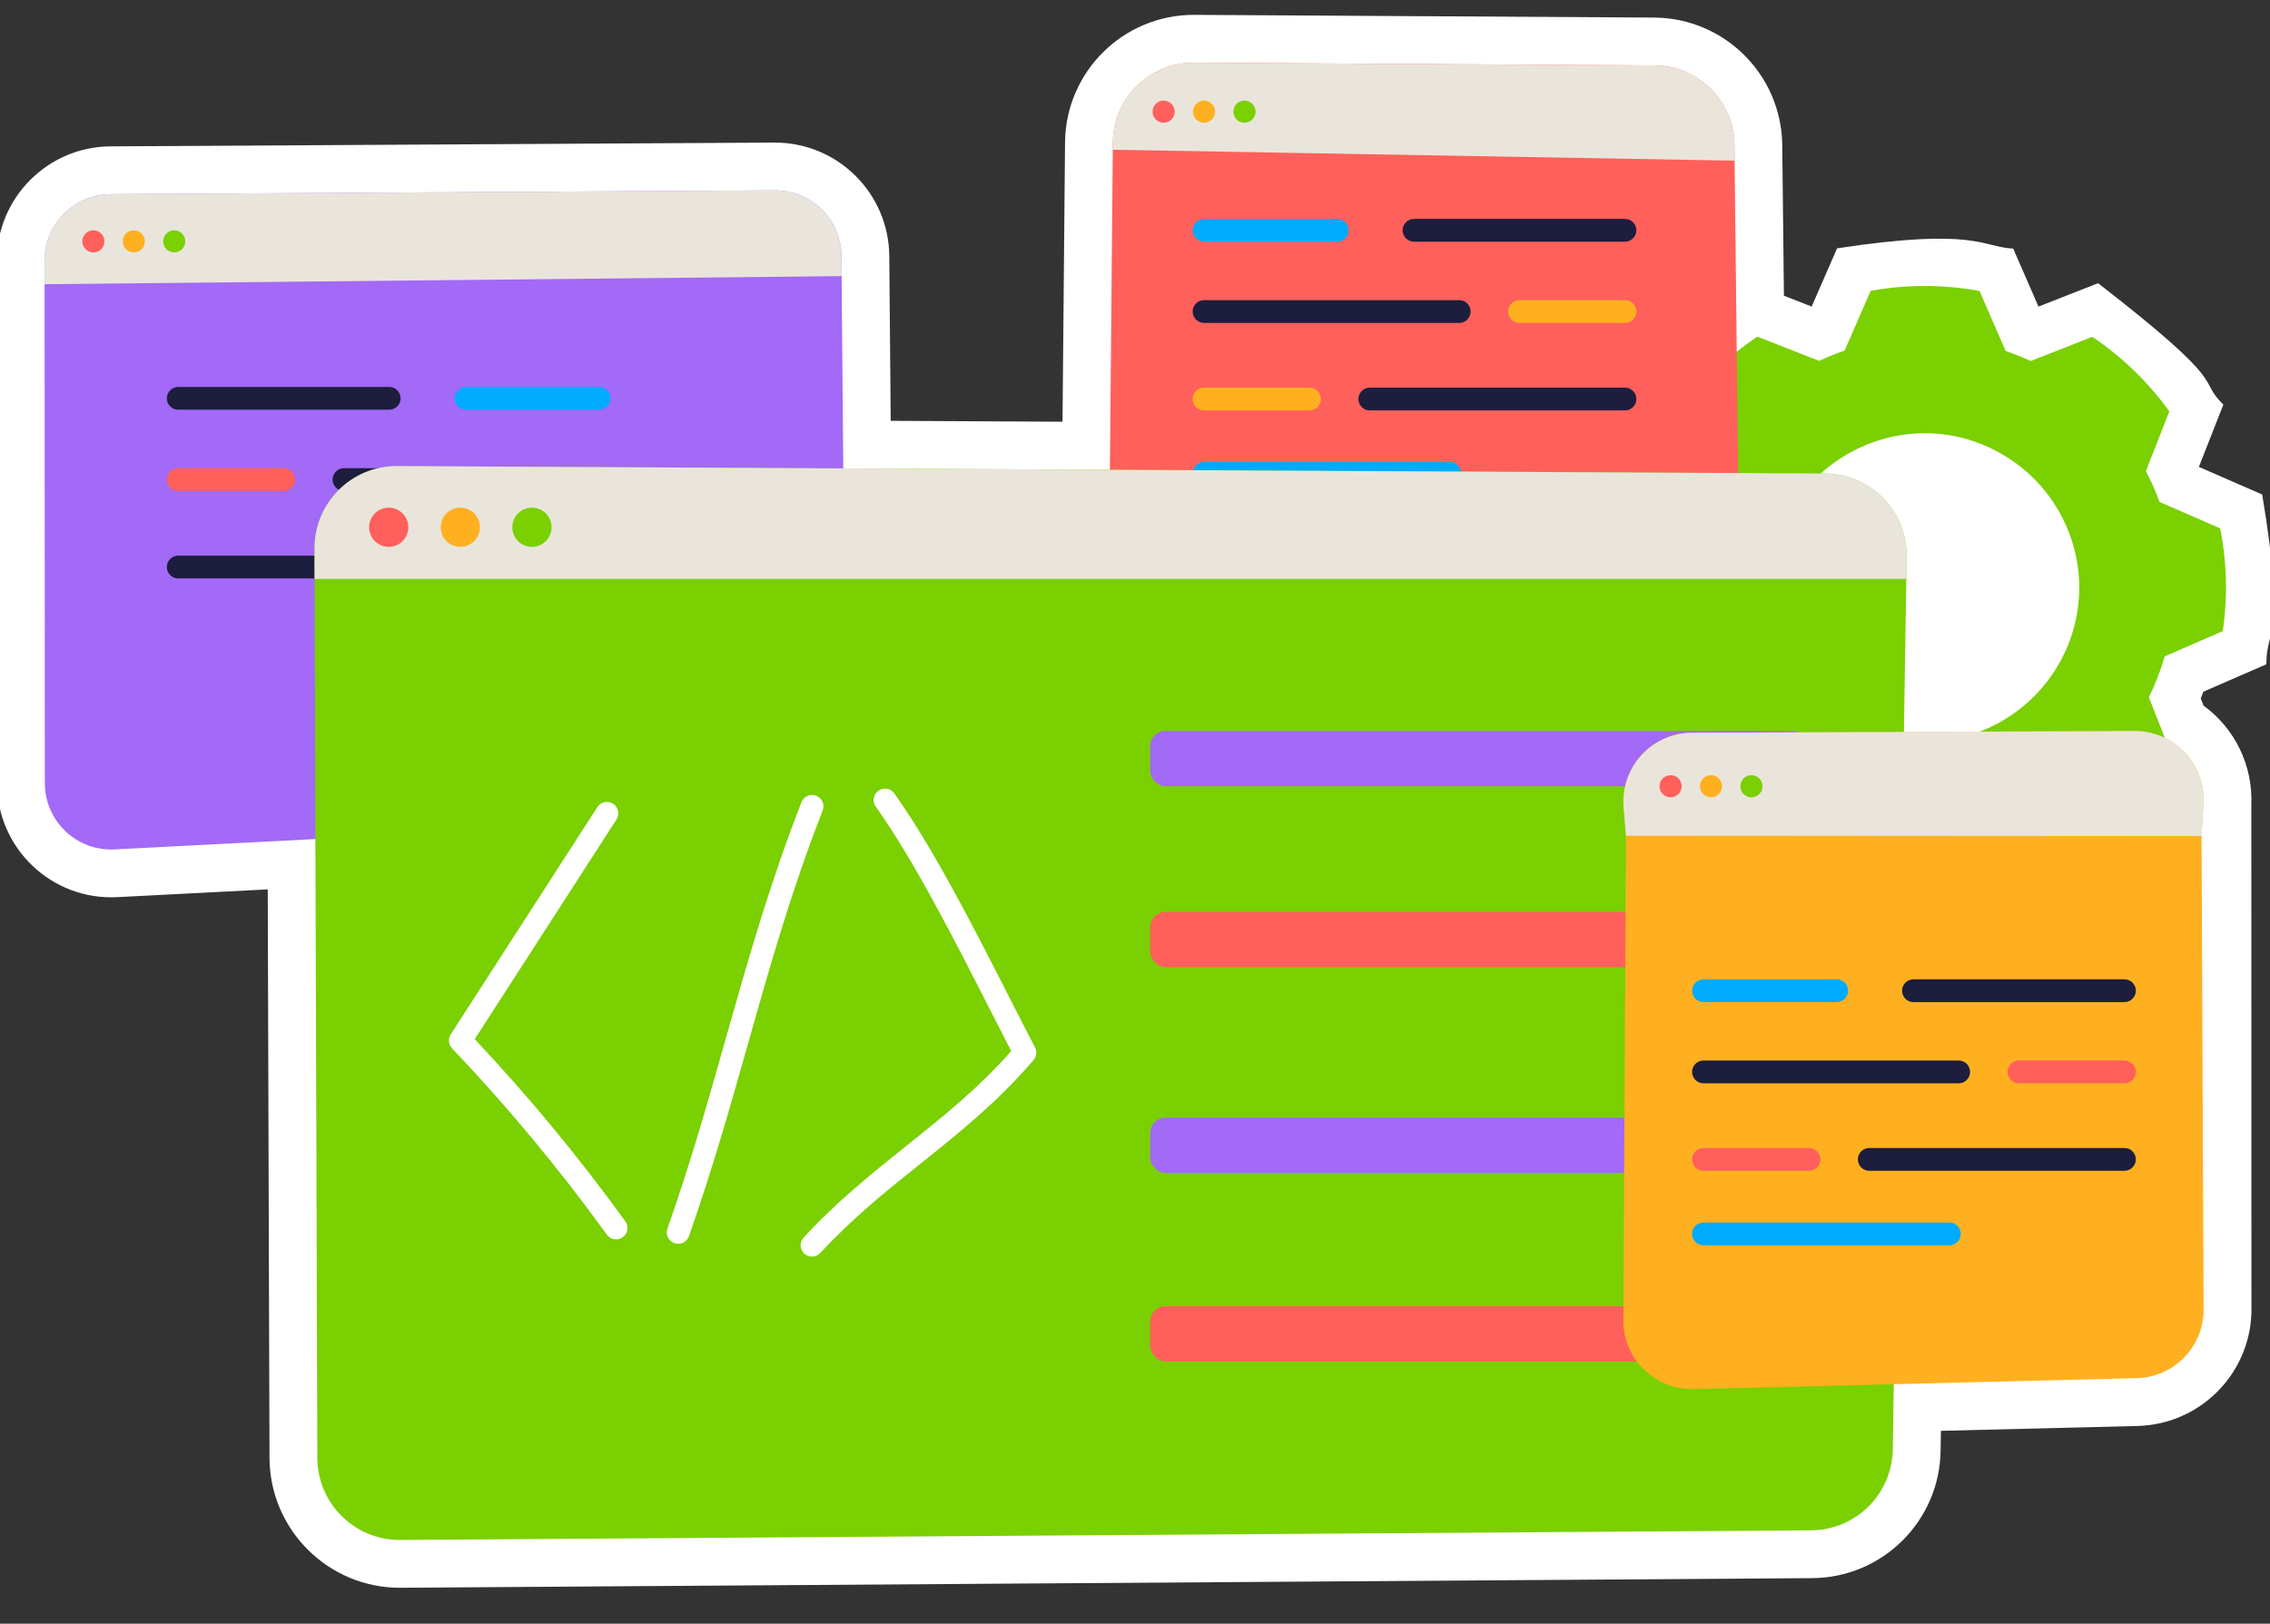 <?xml version="1.0" encoding="UTF-8"?> <svg xmlns="http://www.w3.org/2000/svg" viewBox="1750.708 2324 498.458 356.625" width="498.458" height="356.625"><rect x="1750.708" y="2324" width="498.458" height="356.625" fill="#333333" stroke="none"/><path fill="#fff" stroke="none" fill-opacity="1" stroke-width="1" stroke-opacity="1" color="rgb(51, 51, 51)" font-size-adjust="none" id="tSvg38af3a0498" title="Path 1" d="M 2247.457 2432.618 C 2242.82 2430.597 2238.184 2428.576 2233.547 2426.555 C 2235.339 2421.995 2237.13 2417.436 2238.922 2412.876 C 2232.822 2406.847 2241.313 2409.37 2211.415 2386.199 C 2207.053 2387.912 2202.692 2389.624 2198.33 2391.337 C 2196.478 2387.091 2194.627 2382.846 2192.775 2378.6 C 2185.975 2378.3 2184.72 2373.884 2154.097 2378.545 C 2152.238 2382.809 2150.38 2387.073 2148.521 2391.337 C 2146.491 2390.54 2144.462 2389.742 2142.432 2388.945 C 2142.308 2377.871 2142.185 2366.798 2142.061 2355.724 C 2141.817 2340.374 2129.386 2328.015 2114.035 2327.861 C 2080.282 2327.661 2046.528 2327.461 2012.775 2327.261 C 1997.329 2327.306 1984.775 2339.733 1984.575 2355.178 C 1983.875 2433.201 1984.05 2413.325 1984.021 2416.627 C 1971.445 2416.562 1958.87 2416.497 1946.294 2416.432 C 1946.189 2404.337 1946.085 2392.241 1945.98 2380.146 C 1945.819 2366.417 1934.668 2355.36 1920.939 2355.315 C 1872.264 2355.592 1823.589 2355.87 1774.914 2356.147 C 1761.145 2356.27 1750.038 2367.446 1750 2381.215 C 1750.018 2419.495 1750.036 2457.775 1750.054 2496.055 C 1750.093 2510.382 1762.097 2521.77 1776.407 2521.055 C 1787.438 2520.485 1798.469 2519.914 1809.5 2519.344 C 1809.629 2560.981 1809.757 2602.618 1809.886 2644.255 C 1809.976 2659.994 1822.746 2672.714 1838.486 2672.741 C 1941.806 2672.036 2045.125 2671.33 2148.445 2670.625 C 2164.022 2670.627 2176.692 2658.077 2176.838 2642.5 C 2176.86 2641.09 2176.882 2639.679 2176.904 2638.269 C 2191.341 2637.912 2205.778 2637.555 2220.215 2637.198 C 2233.656 2636.784 2244.502 2626.07 2245.08 2612.635 C 2245.083 2612.556 2245.087 2612.476 2245.09 2612.397 C 2245.09 2610.629 2245.09 2628.652 2245.067 2500.686 C 2245.414 2492.155 2241.479 2484.014 2234.579 2478.986 C 2234.372 2478.459 2234.165 2477.931 2233.958 2477.404 C 2234.158 2476.914 2234.35 2476.421 2234.533 2475.925 C 2239.144 2473.917 2243.755 2471.91 2248.366 2469.902C 2248.336 2461.859 2252.721 2464.355 2247.457 2432.618Z"></path><path fill="#7ad001" stroke="none" fill-opacity="1" stroke-width="1" stroke-opacity="1" color="rgb(51, 51, 51)" font-size-adjust="none" id="tSvg8ff4c0a423" title="Path 2" d="M 2238.8 2462.617 C 2239.894 2455.117 2239.7 2447.486 2238.226 2440.051 C 2233.784 2438.114 2229.342 2436.176 2224.9 2434.239 C 2224.061 2431.917 2223.061 2429.657 2221.908 2427.474 C 2223.626 2423.102 2225.343 2418.731 2227.061 2414.359 C 2222.44 2407.936 2216.709 2402.391 2210.137 2397.984 C 2205.625 2399.756 2201.112 2401.528 2196.6 2403.3 C 2194.813 2402.462 2192.983 2401.72 2191.117 2401.078 C 2189.205 2396.689 2187.292 2392.299 2185.38 2387.91 C 2177.481 2386.457 2169.384 2386.444 2161.48 2387.874 C 2159.571 2392.254 2157.662 2396.633 2155.753 2401.013 C 2153.848 2401.658 2151.981 2402.408 2150.16 2403.26 C 2145.642 2401.485 2141.124 2399.711 2136.606 2397.936 C 2130.06 2402.318 2124.346 2407.83 2119.73 2414.213 C 2121.444 2418.572 2123.157 2422.932 2124.871 2427.291 C 2123.665 2429.557 2122.624 2431.908 2121.757 2434.324 C 2117.312 2436.257 2112.868 2438.191 2108.423 2440.124 C 2106.978 2447.513 2106.788 2455.092 2107.861 2462.544 C 2112.11 2464.392 2116.36 2466.239 2120.609 2468.087 C 2121.517 2471.277 2122.719 2474.375 2124.2 2477.343 C 2122.458 2481.78 2120.715 2486.216 2118.973 2490.653 C 2123.062 2496.562 2128.086 2501.767 2133.846 2506.063 C 2138.165 2504.366 2142.483 2502.668 2146.802 2500.971 C 2150.13 2502.822 2153.646 2504.312 2157.291 2505.416 C 2159.163 2509.714 2161.036 2514.013 2162.908 2518.311 C 2169.879 2519.414 2176.981 2519.402 2183.948 2518.274 C 2185.824 2513.972 2187.701 2509.669 2189.577 2505.367 C 2193.177 2504.254 2196.652 2502.769 2199.944 2500.935 C 2204.254 2502.632 2208.565 2504.33 2212.875 2506.027 C 2218.669 2501.701 2223.714 2496.454 2227.809 2490.494 C 2226.063 2486.045 2224.317 2481.597 2222.571 2477.148 C 2223.996 2474.267 2225.156 2471.263 2226.038 2468.173C 2230.292 2466.321 2234.546 2464.469 2238.8 2462.617Z M 2173.337 2486.917 C 2154.67 2486.906 2139.51 2471.833 2139.391 2453.166 C 2139.391 2453.099 2139.391 2453.033 2139.391 2452.966 C 2139.533 2426.834 2167.91 2410.655 2190.47 2423.844 C 2200.827 2429.898 2207.219 2440.97 2207.284 2452.966 C 2207.284 2453.011 2207.284 2453.055 2207.284 2453.1C 2207.21 2471.796 2192.036 2486.913 2173.337 2486.917Z"></path><path fill="#a369f7" stroke="none" fill-opacity="1" stroke-width="1" stroke-opacity="1" color="rgb(51, 51, 51)" font-size-adjust="none" id="tSvg773c83f9e9" title="Path 3" d="M 1936.414 2488.332 C 1936.483 2496.129 1930.392 2502.595 1922.605 2502.992 C 1873.692 2505.516 1824.778 2508.041 1775.865 2510.565 C 1767.545 2510.989 1760.565 2504.363 1760.555 2496.032 C 1760.537 2459.495 1760.518 2422.958 1760.5 2386.421 C 1760.5 2384.686 1760.5 2382.95 1760.5 2381.215 C 1760.504 2373.205 1766.97 2366.699 1774.98 2366.646 C 1823.598 2366.369 1872.215 2366.091 1920.833 2365.814 C 1928.857 2365.761 1935.408 2372.215 1935.475 2380.239 C 1935.487 2381.709 1935.499 2383.179 1935.511 2384.649C 1935.812 2419.21 1936.113 2453.771 1936.414 2488.332Z"></path><path fill="#eae5db" stroke="none" fill-opacity="1" stroke-width="1" stroke-opacity="1" color="rgb(51, 51, 51)" font-size-adjust="none" id="tSvg32225f0656" title="Path 4" d="M 1935.511 2384.649 C 1877.174 2385.24 1818.837 2385.83 1760.5 2386.421 C 1760.5 2384.686 1760.5 2382.95 1760.5 2381.215 C 1760.504 2373.205 1766.97 2366.699 1774.98 2366.646 C 1823.598 2366.369 1872.215 2366.091 1920.833 2365.814 C 1928.857 2365.761 1935.408 2372.215 1935.475 2380.239C 1935.487 2381.709 1935.499 2383.179 1935.511 2384.649Z"></path><ellipse color="rgb(51, 51, 51)" fill="#ff605b" font-size-adjust="none" cx="1771.215" cy="2377.014" r="2.431" id="tSvg1c1d16fa77" title="Ellipse 1" fill-opacity="1" stroke="none" stroke-opacity="1" rx="2.431" ry="2.431" style="transform: rotate(0deg);"></ellipse><ellipse color="rgb(51, 51, 51)" fill="#ffb020" font-size-adjust="none" cx="1780.089" cy="2377.014" r="2.431" id="tSvg307142e6f7" title="Ellipse 2" fill-opacity="1" stroke="none" stroke-opacity="1" rx="2.431" ry="2.431" style="transform: rotate(0deg);"></ellipse><ellipse color="rgb(51, 51, 51)" fill="#7ad001" font-size-adjust="none" cx="1788.963" cy="2377.014" r="2.431" id="tSvg8279d339d2" title="Ellipse 3" fill-opacity="1" stroke="none" stroke-opacity="1" rx="2.431" ry="2.431" style="transform: rotate(0deg);"></ellipse><path fill="#00abfe" stroke="none" fill-opacity="1" stroke-width="1" stroke-opacity="1" color="rgb(51, 51, 51)" font-size-adjust="none" id="tSvg16a2b0e53e7" title="Path 5" d="M 1882.277 2413.99 C 1872.528 2413.99 1862.78 2413.99 1853.031 2413.99 C 1851.106 2413.99 1849.904 2411.907 1850.866 2410.24 C 1851.313 2409.466 1852.138 2408.99 1853.031 2408.99 C 1862.78 2408.99 1872.528 2408.99 1882.277 2408.99 C 1884.202 2408.99 1885.404 2411.073 1884.442 2412.74C 1883.995 2413.514 1883.17 2413.99 1882.277 2413.99Z"></path><path fill="#1d1d3d" stroke="none" fill-opacity="1" stroke-width="1" stroke-opacity="1" color="rgb(51, 51, 51)" font-size-adjust="none" id="tSvg9c39ddfb40" title="Path 6" d="M 1836.163 2413.99 C 1820.725 2413.99 1805.288 2413.99 1789.85 2413.99 C 1787.925 2413.99 1786.723 2411.907 1787.685 2410.24 C 1788.132 2409.466 1788.957 2408.99 1789.85 2408.99 C 1805.288 2408.99 1820.725 2408.99 1836.163 2408.99 C 1838.088 2408.99 1839.29 2411.073 1838.328 2412.74C 1837.881 2413.514 1837.056 2413.99 1836.163 2413.99Z"></path><path fill="#1d1d3d" stroke="none" fill-opacity="1" stroke-width="1" stroke-opacity="1" color="rgb(51, 51, 51)" font-size-adjust="none" id="tSvgb95ccfbeba" title="Path 7" d="M 1882.277 2431.833 C 1863.602 2431.833 1844.926 2431.833 1826.251 2431.833 C 1824.326 2431.833 1823.124 2429.75 1824.086 2428.083 C 1824.533 2427.309 1825.358 2426.833 1826.251 2426.833 C 1844.926 2426.833 1863.602 2426.833 1882.277 2426.833 C 1884.202 2426.833 1885.404 2428.916 1884.442 2430.583C 1883.995 2431.357 1883.17 2431.833 1882.277 2431.833Z"></path><path fill="#ff605b" stroke="none" fill-opacity="1" stroke-width="1" stroke-opacity="1" color="rgb(51, 51, 51)" font-size-adjust="none" id="tSvg803b212cfd" title="Path 8" d="M 1813.006 2431.833 C 1805.287 2431.833 1797.569 2431.833 1789.85 2431.833 C 1787.925 2431.833 1786.723 2429.75 1787.685 2428.083 C 1788.132 2427.309 1788.957 2426.833 1789.85 2426.833 C 1797.569 2426.833 1805.287 2426.833 1813.006 2426.833 C 1814.931 2426.833 1816.133 2428.916 1815.171 2430.583C 1814.724 2431.357 1813.899 2431.833 1813.006 2431.833Z"></path><path fill="#1d1d3d" stroke="none" fill-opacity="1" stroke-width="1" stroke-opacity="1" color="rgb(51, 51, 51)" font-size-adjust="none" id="tSvgf1299acc0f" title="Path 9" d="M 1845.875 2451.045 C 1827.2 2451.045 1808.525 2451.045 1789.85 2451.045 C 1787.925 2451.045 1786.723 2448.962 1787.685 2447.295 C 1788.132 2446.521 1788.957 2446.045 1789.85 2446.045 C 1808.525 2446.045 1827.2 2446.045 1845.875 2446.045 C 1847.8 2446.045 1849.002 2448.128 1848.04 2449.795C 1847.593 2450.569 1846.768 2451.045 1845.875 2451.045Z"></path><path fill="#ff605b" stroke="none" fill-opacity="1" stroke-width="1" stroke-opacity="1" color="rgb(51, 51, 51)" font-size-adjust="none" id="tSvg17afd07b828" title="Path 10" d="M 1882.277 2451.045 C 1874.558 2451.045 1866.839 2451.045 1859.12 2451.045 C 1857.195 2451.045 1855.993 2448.962 1856.955 2447.295 C 1857.402 2446.521 1858.227 2446.045 1859.12 2446.045 C 1866.839 2446.045 1874.558 2446.045 1882.277 2446.045 C 1884.202 2446.045 1885.404 2448.128 1884.442 2449.795C 1883.995 2450.569 1883.17 2451.045 1882.277 2451.045Z"></path><path fill="#00abfe" stroke="none" fill-opacity="1" stroke-width="1" stroke-opacity="1" color="rgb(51, 51, 51)" font-size-adjust="none" id="tSvg15ecfa67376" title="Path 11" d="M 1882.276 2467.41 C 1864.281 2467.41 1846.287 2467.41 1828.292 2467.41 C 1826.367 2467.41 1825.165 2465.327 1826.127 2463.66 C 1826.574 2462.886 1827.399 2462.41 1828.292 2462.41 C 1846.287 2462.41 1864.281 2462.41 1882.276 2462.41 C 1884.201 2462.41 1885.403 2464.493 1884.441 2466.16C 1883.994 2466.934 1883.169 2467.41 1882.276 2467.41Z"></path><path fill="#ff605b" stroke="none" fill-opacity="1" stroke-width="1" stroke-opacity="1" color="rgb(51, 51, 51)" font-size-adjust="none" id="tSvg6ef6167d1f" title="Path 12" d="M 2132.428 2433.273 C 2132.533 2443.238 2124.392 2451.323 2114.428 2451.15 C 2080.204 2450.554 2045.981 2449.957 2011.757 2449.361 C 2002.046 2449.185 1994.293 2441.214 1994.387 2431.502 C 1994.432 2426.452 1994.187 2454.158 1995.073 2355.294 C 1995.172 2345.546 2003.129 2337.71 2012.878 2337.761 C 2046.578 2337.961 2080.278 2338.161 2113.978 2338.361 C 2123.629 2338.411 2131.456 2346.191 2131.566 2355.841C 2132.605 2449.054 2132.4 2430.86 2132.428 2433.273Z"></path><path fill="#eae5db" stroke="none" fill-opacity="1" stroke-width="1" stroke-opacity="1" color="rgb(51, 51, 51)" font-size-adjust="none" id="tSvg151c6d46016" title="Path 13" d="M 2131.6 2359.289 C 2086.085 2358.489 2040.57 2357.689 1995.055 2356.889 C 1995.061 2356.359 1995.067 2355.828 1995.073 2355.298 C 1995.172 2345.55 2003.129 2337.714 2012.878 2337.765 C 2046.578 2337.965 2080.278 2338.165 2113.978 2338.365 C 2123.629 2338.415 2131.456 2346.195 2131.566 2355.845C 2131.577 2356.993 2131.589 2358.141 2131.6 2359.289Z"></path><ellipse color="rgb(51, 51, 51)" fill="#ff605b" font-size-adjust="none" cx="2006.226" cy="2348.525" r="2.431" id="tSvgc7f3bde8d" title="Ellipse 4" fill-opacity="1" stroke="none" stroke-opacity="1" rx="2.431" ry="2.431" style="transform: rotate(0deg);"></ellipse><ellipse color="rgb(51, 51, 51)" fill="#ffb020" font-size-adjust="none" cx="2015.1" cy="2348.525" r="2.431" id="tSvg5a80ce7be7" title="Ellipse 5" fill-opacity="1" stroke="none" stroke-opacity="1" rx="2.431" ry="2.431" style="transform: rotate(0deg);"></ellipse><ellipse color="rgb(51, 51, 51)" fill="#7ad001" font-size-adjust="none" cx="2023.974" cy="2348.525" r="2.431" id="tSvgc09396e08" title="Ellipse 6" fill-opacity="1" stroke="none" stroke-opacity="1" rx="2.431" ry="2.431" style="transform: rotate(0deg);"></ellipse><path fill="#00abfe" stroke="none" fill-opacity="1" stroke-width="1" stroke-opacity="1" color="rgb(51, 51, 51)" font-size-adjust="none" id="tSvg1246a087920" title="Path 14" d="M 2044.346 2377.083 C 2034.597 2377.083 2024.849 2377.083 2015.1 2377.083 C 2013.175 2377.083 2011.973 2375 2012.935 2373.333 C 2013.382 2372.559 2014.207 2372.083 2015.1 2372.083 C 2024.849 2372.083 2034.597 2372.083 2044.346 2372.083 C 2046.271 2372.083 2047.473 2374.166 2046.511 2375.833C 2046.064 2376.607 2045.239 2377.083 2044.346 2377.083Z"></path><path fill="#1d1d3d" stroke="none" fill-opacity="1" stroke-width="1" stroke-opacity="1" color="rgb(51, 51, 51)" font-size-adjust="none" id="tSvg41ddc8f8ce" title="Path 15" d="M 2107.527 2377.083 C 2092.089 2377.083 2076.651 2377.083 2061.213 2377.083 C 2059.288 2377.083 2058.086 2375 2059.048 2373.333 C 2059.495 2372.559 2060.32 2372.083 2061.213 2372.083 C 2076.651 2372.083 2092.089 2372.083 2107.527 2372.083 C 2109.452 2372.083 2110.654 2374.166 2109.692 2375.833C 2109.245 2376.607 2108.42 2377.083 2107.527 2377.083Z"></path><path fill="#1d1d3d" stroke="none" fill-opacity="1" stroke-width="1" stroke-opacity="1" color="rgb(51, 51, 51)" font-size-adjust="none" id="tSvg109cbd80282" title="Path 16" d="M 2071.125 2394.925 C 2052.45 2394.925 2033.775 2394.925 2015.1 2394.925 C 2013.175 2394.925 2011.973 2392.842 2012.935 2391.175 C 2013.382 2390.401 2014.207 2389.925 2015.1 2389.925 C 2033.775 2389.925 2052.45 2389.925 2071.125 2389.925 C 2073.05 2389.925 2074.252 2392.008 2073.29 2393.675C 2072.843 2394.449 2072.018 2394.925 2071.125 2394.925Z"></path><path fill="#ffb020" stroke="none" fill-opacity="1" stroke-width="1" stroke-opacity="1" color="rgb(51, 51, 51)" font-size-adjust="none" id="tSvg62fcc0cf63" title="Path 17" d="M 2107.527 2394.925 C 2099.808 2394.925 2092.089 2394.925 2084.37 2394.925 C 2082.445 2394.925 2081.243 2392.842 2082.205 2391.175 C 2082.652 2390.401 2083.477 2389.925 2084.37 2389.925 C 2092.089 2389.925 2099.808 2389.925 2107.527 2389.925 C 2109.452 2389.925 2110.654 2392.008 2109.692 2393.675C 2109.245 2394.449 2108.42 2394.925 2107.527 2394.925Z"></path><path fill="#1d1d3d" stroke="none" fill-opacity="1" stroke-width="1" stroke-opacity="1" color="rgb(51, 51, 51)" font-size-adjust="none" id="tSvg12b61156cb6" title="Path 18" d="M 2107.527 2414.139 C 2088.851 2414.139 2070.176 2414.139 2051.5 2414.139 C 2049.575 2414.139 2048.373 2412.056 2049.335 2410.389 C 2049.782 2409.615 2050.607 2409.139 2051.5 2409.139 C 2070.175 2409.139 2088.85 2409.139 2107.525 2409.139 C 2109.45 2409.139 2110.652 2411.222 2109.69 2412.889C 2109.243 2413.663 2108.418 2414.139 2107.527 2414.139Z"></path><path fill="#ffb020" stroke="none" fill-opacity="1" stroke-width="1" stroke-opacity="1" color="rgb(51, 51, 51)" font-size-adjust="none" id="tSvg65e951bb7" title="Path 19" d="M 2038.256 2414.139 C 2030.537 2414.139 2022.819 2414.139 2015.1 2414.139 C 2013.175 2414.139 2011.973 2412.056 2012.935 2410.389 C 2013.382 2409.615 2014.207 2409.139 2015.1 2409.139 C 2022.819 2409.139 2030.537 2409.139 2038.256 2409.139 C 2040.181 2409.139 2041.383 2411.222 2040.421 2412.889C 2039.974 2413.663 2039.149 2414.139 2038.256 2414.139Z"></path><path fill="#00abfe" stroke="none" fill-opacity="1" stroke-width="1" stroke-opacity="1" color="rgb(51, 51, 51)" font-size-adjust="none" id="tSvg9c911339d6" title="Path 20" d="M 2069.084 2430.5 C 2051.089 2430.5 2033.095 2430.5 2015.1 2430.5 C 2013.175 2430.5 2011.973 2428.417 2012.935 2426.75 C 2013.382 2425.976 2014.207 2425.5 2015.1 2425.5 C 2033.095 2425.5 2051.089 2425.5 2069.084 2425.5 C 2071.009 2425.5 2072.211 2427.583 2071.249 2429.25C 2070.802 2430.024 2069.977 2430.5 2069.084 2430.5Z"></path><path fill="#7ad001" stroke="none" fill-opacity="1" stroke-width="1" stroke-opacity="1" color="rgb(51, 51, 51)" font-size-adjust="none" id="tSvg16a5558ba03" title="Path 21" d="M 2169.375 2446.324 C 2169.351 2447.933 2169.327 2449.541 2169.303 2451.15 C 2168.315 2514.879 2167.326 2578.609 2166.338 2642.338 C 2166.192 2652.163 2158.215 2660.068 2148.389 2660.124 C 2045.122 2660.829 1941.856 2661.534 1838.589 2662.239 C 1828.581 2662.302 1820.425 2654.226 1820.389 2644.218 C 1820.189 2579.862 1819.989 2515.506 1819.789 2451.15 C 1819.783 2448.933 1819.777 2446.715 1819.771 2444.498 C 1819.727 2434.46 1827.881 2426.315 1837.919 2426.368 C 1942.415 2426.912 2046.912 2427.456 2151.408 2428C 2161.451 2428.049 2169.524 2436.282 2169.375 2446.324Z"></path><rect color="rgb(51, 51, 51)" fill="#a369f7" font-size-adjust="none" height="12.136" rx="3.357" width="144.606" x="2003.28" y="2484.555" id="tSvgcae022fa83" title="Rectangle 1" fill-opacity="1" stroke="none" stroke-opacity="1" style="transform: rotate(0deg);"></rect><rect color="rgb(51, 51, 51)" fill="#ff605b" font-size-adjust="none" height="12.136" rx="3.357" width="144.606" x="2003.28" y="2524.294" id="tSvg54b44af432" title="Rectangle 2" fill-opacity="1" stroke="none" stroke-opacity="1" style="transform: rotate(0deg);"></rect><rect color="rgb(51, 51, 51)" fill="#a369f7" font-size-adjust="none" height="12.136" rx="3.357" width="144.606" x="2003.28" y="2569.484" id="tSvg129f2ec0583" title="Rectangle 3" fill-opacity="1" stroke="none" stroke-opacity="1" style="transform: rotate(0deg);"></rect><rect color="rgb(51, 51, 51)" fill="#ff605b" font-size-adjust="none" height="12.136" rx="3.357" width="144.606" x="2003.28" y="2610.901" id="tSvg167028de8ea" title="Rectangle 4" fill-opacity="1" stroke="none" stroke-opacity="1" style="transform: rotate(0deg);"></rect><path fill="rgb(255, 255, 255)" stroke="none" fill-opacity="1" stroke-width="1" stroke-opacity="1" color="rgb(51, 51, 51)" font-size-adjust="none" id="tSvg505c4c66a" title="Path 22" d="M 1885.993 2596.214 C 1885.19 2596.214 1884.435 2595.829 1883.965 2595.178 C 1873.563 2580.794 1862.208 2567.124 1849.977 2554.26 C 1849.182 2553.424 1849.062 2552.152 1849.688 2551.182 C 1860.405 2534.568 1871.122 2517.955 1881.839 2501.341 C 1882.841 2499.698 1885.246 2499.756 1886.168 2501.446 C 1886.617 2502.27 1886.567 2503.276 1886.039 2504.051 C 1875.677 2520.115 1865.314 2536.179 1854.952 2552.243 C 1866.823 2564.853 1877.867 2578.216 1888.016 2592.25 C 1889.143 2593.81 1888.159 2596.005 1886.244 2596.201C 1886.16 2596.21 1886.076 2596.214 1885.993 2596.214Z"></path><path fill="rgb(255, 255, 255)" stroke="none" fill-opacity="1" stroke-width="1" stroke-opacity="1" color="rgb(51, 51, 51)" font-size-adjust="none" id="tSvg10f4ee4c2db" title="Path 23" d="M 1899.627 2597.188 C 1897.903 2597.188 1896.697 2595.484 1897.269 2593.858 C 1902.385 2579.326 1906.321 2565.408 1910.127 2551.948 C 1914.821 2535.348 1919.675 2518.183 1926.691 2500.21 C 1927.391 2498.417 1929.77 2498.055 1930.972 2499.557 C 1931.53 2500.255 1931.674 2501.197 1931.349 2502.029 C 1924.421 2519.776 1919.815 2536.064 1914.938 2553.309 C 1911.111 2566.843 1907.154 2580.838 1901.985 2595.518C 1901.633 2596.519 1900.688 2597.188 1899.627 2597.188Z"></path><path fill="rgb(255, 255, 255)" stroke="none" fill-opacity="1" stroke-width="1" stroke-opacity="1" color="rgb(51, 51, 51)" font-size-adjust="none" id="tSvg4f7014ff6" title="Path 24" d="M 1929.02 2600 C 1927.095 2600 1925.892 2597.917 1926.854 2596.25 C 1926.947 2596.09 1927.057 2595.941 1927.182 2595.805 C 1934.543 2587.822 1942.29 2581.628 1949.782 2575.637 C 1957.861 2569.177 1965.514 2563.058 1972.762 2554.858 C 1971.23 2551.899 1969.609 2548.718 1967.922 2545.405 C 1960.179 2530.205 1951.403 2512.972 1943.013 2501.168 C 1941.897 2499.6 1942.897 2497.411 1944.814 2497.228 C 1945.703 2497.144 1946.57 2497.54 1947.088 2498.268 C 1955.688 2510.368 1964.556 2527.776 1972.377 2543.132 C 1974.348 2547.001 1976.227 2550.691 1977.977 2554.055 C 1978.449 2554.96 1978.324 2556.061 1977.66 2556.837 C 1969.778 2566.037 1961.198 2572.903 1952.9 2579.537 C 1945.554 2585.411 1937.958 2591.484 1930.854 2599.188C 1930.383 2599.703 1929.718 2599.998 1929.02 2600Z"></path><path fill="#eae5db" stroke="none" fill-opacity="1" stroke-width="1" stroke-opacity="1" color="rgb(51, 51, 51)" font-size-adjust="none" id="tSvge22f6b3c6f" title="Path 25" d="M 2169.375 2446.324 C 2169.351 2447.933 2169.327 2449.541 2169.303 2451.15 C 2052.799 2451.15 1936.294 2451.15 1819.79 2451.15 C 1819.784 2448.933 1819.778 2446.715 1819.772 2444.498 C 1819.728 2434.46 1827.882 2426.315 1837.92 2426.368 C 1942.416 2426.912 2046.912 2427.456 2151.408 2428C 2161.451 2428.049 2169.524 2436.282 2169.375 2446.324Z"></path><ellipse color="rgb(51, 51, 51)" fill="#ff605b" font-size-adjust="none" cx="1836.063" cy="2439.809" r="4.309" id="tSvg13dcca23c0a" title="Ellipse 7" fill-opacity="1" stroke="none" stroke-opacity="1" rx="4.309" ry="4.309" style="transform: rotate(0deg);"></ellipse><ellipse color="rgb(51, 51, 51)" fill="#ffb020" font-size-adjust="none" cx="1851.789" cy="2439.809" r="4.309" id="tSvg171390749e0" title="Ellipse 8" fill-opacity="1" stroke="none" stroke-opacity="1" rx="4.309" ry="4.309" style="transform: rotate(0deg);"></ellipse><ellipse color="rgb(51, 51, 51)" fill="#7ad001" font-size-adjust="none" cx="1867.514" cy="2439.809" r="4.309" id="tSvg1091df57336" title="Ellipse 9" fill-opacity="1" stroke="none" stroke-opacity="1" rx="4.309" ry="4.309" style="transform: rotate(0deg);"></ellipse><path fill="#ffb020" stroke="none" fill-opacity="1" stroke-width="1" stroke-opacity="1" color="rgb(51, 51, 51)" font-size-adjust="none" id="tSvg1255dce7431" title="Path 26" d="M 2234.575 2500.255 C 2234.43 2502.716 2234.286 2505.176 2234.141 2507.637 C 2234.29 2542.493 2234.439 2577.349 2234.588 2612.205 C 2234.273 2620.141 2227.867 2626.477 2219.928 2626.705 C 2187.509 2627.505 2155.091 2628.305 2122.672 2629.105 C 2114.638 2629.317 2107.838 2623.215 2107.181 2615.205 C 2107.366 2579.319 2107.552 2543.432 2107.737 2507.546 C 2107.568 2505.449 2107.4 2503.352 2107.231 2501.255 C 2106.551 2492.687 2113.142 2485.277 2121.731 2484.955 C 2154.129 2484.826 2186.527 2484.697 2218.925 2484.568C 2227.715 2484.241 2234.923 2491.466 2234.575 2500.255Z"></path><path fill="#eae5db" stroke="none" fill-opacity="1" stroke-width="1" stroke-opacity="1" color="rgb(51, 51, 51)" font-size-adjust="none" id="tSvgc7668cec15" title="Path 27" d="M 2234.575 2500.255 C 2234.43 2502.716 2234.286 2505.176 2234.141 2507.637 C 2192.008 2507.607 2149.874 2507.577 2107.741 2507.547 C 2107.572 2505.45 2107.404 2503.353 2107.235 2501.256 C 2106.555 2492.688 2113.146 2485.278 2121.735 2484.956 C 2154.133 2484.827 2186.531 2484.698 2218.929 2484.569C 2227.717 2484.244 2234.922 2491.468 2234.575 2500.255Z"></path><ellipse color="rgb(51, 51, 51)" fill="#ff605b" font-size-adjust="none" cx="2117.549" cy="2496.691" r="2.431" id="tSvg1601eb96948" title="Ellipse 10" fill-opacity="1" stroke="none" stroke-opacity="1" rx="2.431" ry="2.431" style="transform: rotate(0deg);"></ellipse><ellipse color="rgb(51, 51, 51)" fill="#ffb020" font-size-adjust="none" cx="2126.423" cy="2496.691" r="2.431" id="tSvg34aad3723d" title="Ellipse 11" fill-opacity="1" stroke="none" stroke-opacity="1" rx="2.431" ry="2.431" style="transform: rotate(0deg);"></ellipse><ellipse color="rgb(51, 51, 51)" fill="#7ad001" font-size-adjust="none" cx="2135.297" cy="2496.691" r="2.431" id="tSvg144b65937c" title="Ellipse 12" fill-opacity="1" stroke="none" stroke-opacity="1" rx="2.431" ry="2.431" style="transform: rotate(0deg);"></ellipse><path fill="#00abfe" stroke="none" fill-opacity="1" stroke-width="1" stroke-opacity="1" color="rgb(51, 51, 51)" font-size-adjust="none" id="tSvgecc32531bd" title="Path 28" d="M 2154.017 2544.1 C 2144.268 2544.1 2134.52 2544.1 2124.771 2544.1 C 2122.846 2544.1 2121.644 2542.017 2122.606 2540.35 C 2123.053 2539.576 2123.878 2539.1 2124.771 2539.1 C 2134.52 2539.1 2144.268 2539.1 2154.017 2539.1 C 2155.942 2539.1 2157.144 2541.183 2156.182 2542.85C 2155.735 2543.624 2154.91 2544.1 2154.017 2544.1Z"></path><path fill="#1d1d3d" stroke="none" fill-opacity="1" stroke-width="1" stroke-opacity="1" color="rgb(51, 51, 51)" font-size-adjust="none" id="tSvgb7225b7332" title="Path 29" d="M 2217.2 2544.1 C 2201.761 2544.1 2186.323 2544.1 2170.884 2544.1 C 2168.959 2544.1 2167.757 2542.017 2168.719 2540.35 C 2169.166 2539.576 2169.991 2539.1 2170.884 2539.1 C 2186.323 2539.1 2201.761 2539.1 2217.2 2539.1 C 2219.125 2539.1 2220.327 2541.183 2219.365 2542.85C 2218.918 2543.624 2218.093 2544.1 2217.2 2544.1Z"></path><path fill="#1d1d3d" stroke="none" fill-opacity="1" stroke-width="1" stroke-opacity="1" color="rgb(51, 51, 51)" font-size-adjust="none" id="tSvg9bbd14afd9" title="Path 30" d="M 2180.8 2561.938 C 2162.124 2561.938 2143.447 2561.938 2124.771 2561.938 C 2122.846 2561.938 2121.644 2559.855 2122.606 2558.188 C 2123.053 2557.414 2123.878 2556.938 2124.771 2556.938 C 2143.447 2556.938 2162.124 2556.938 2180.8 2556.938 C 2182.725 2556.938 2183.927 2559.021 2182.965 2560.688C 2182.518 2561.462 2181.693 2561.938 2180.8 2561.938Z"></path><path fill="#ff605b" stroke="none" fill-opacity="1" stroke-width="1" stroke-opacity="1" color="rgb(51, 51, 51)" font-size-adjust="none" id="tSvg159f6f61c8d" title="Path 31" d="M 2217.2 2561.938 C 2209.481 2561.938 2201.761 2561.938 2194.042 2561.938 C 2192.117 2561.938 2190.915 2559.855 2191.877 2558.188 C 2192.324 2557.414 2193.149 2556.938 2194.042 2556.938 C 2201.761 2556.938 2209.481 2556.938 2217.2 2556.938 C 2219.125 2556.938 2220.327 2559.021 2219.365 2560.688C 2218.918 2561.462 2218.093 2561.938 2217.2 2561.938Z"></path><path fill="#1d1d3d" stroke="none" fill-opacity="1" stroke-width="1" stroke-opacity="1" color="rgb(51, 51, 51)" font-size-adjust="none" id="tSvg8be2fdd709" title="Path 32" d="M 2217.2 2581.151 C 2198.524 2581.151 2179.849 2581.151 2161.173 2581.151 C 2159.248 2581.151 2158.046 2579.068 2159.008 2577.401 C 2159.455 2576.627 2160.28 2576.151 2161.173 2576.151 C 2179.849 2576.151 2198.524 2576.151 2217.2 2576.151 C 2219.125 2576.151 2220.327 2578.234 2219.365 2579.901C 2218.918 2580.675 2218.093 2581.151 2217.2 2581.151Z"></path><path fill="#ff605b" stroke="none" fill-opacity="1" stroke-width="1" stroke-opacity="1" color="rgb(51, 51, 51)" font-size-adjust="none" id="tSvgfbb3b29301" title="Path 33" d="M 2147.928 2581.151 C 2140.209 2581.151 2132.49 2581.151 2124.771 2581.151 C 2122.846 2581.151 2121.644 2579.068 2122.606 2577.401 C 2123.053 2576.627 2123.878 2576.151 2124.771 2576.151 C 2132.49 2576.151 2140.209 2576.151 2147.928 2576.151 C 2149.853 2576.151 2151.055 2578.234 2150.093 2579.901C 2149.646 2580.675 2148.821 2581.151 2147.928 2581.151Z"></path><path fill="#00abfe" stroke="none" fill-opacity="1" stroke-width="1" stroke-opacity="1" color="rgb(51, 51, 51)" font-size-adjust="none" id="tSvg8a717e9cd0" title="Path 34" d="M 2178.756 2597.515 C 2160.761 2597.515 2142.766 2597.515 2124.771 2597.515 C 2122.846 2597.515 2121.644 2595.432 2122.606 2593.765 C 2123.053 2592.991 2123.878 2592.515 2124.771 2592.515 C 2142.766 2592.515 2160.761 2592.515 2178.756 2592.515 C 2180.681 2592.515 2181.883 2594.598 2180.921 2596.265C 2180.474 2597.039 2179.649 2597.515 2178.756 2597.515Z"></path><defs></defs></svg> 